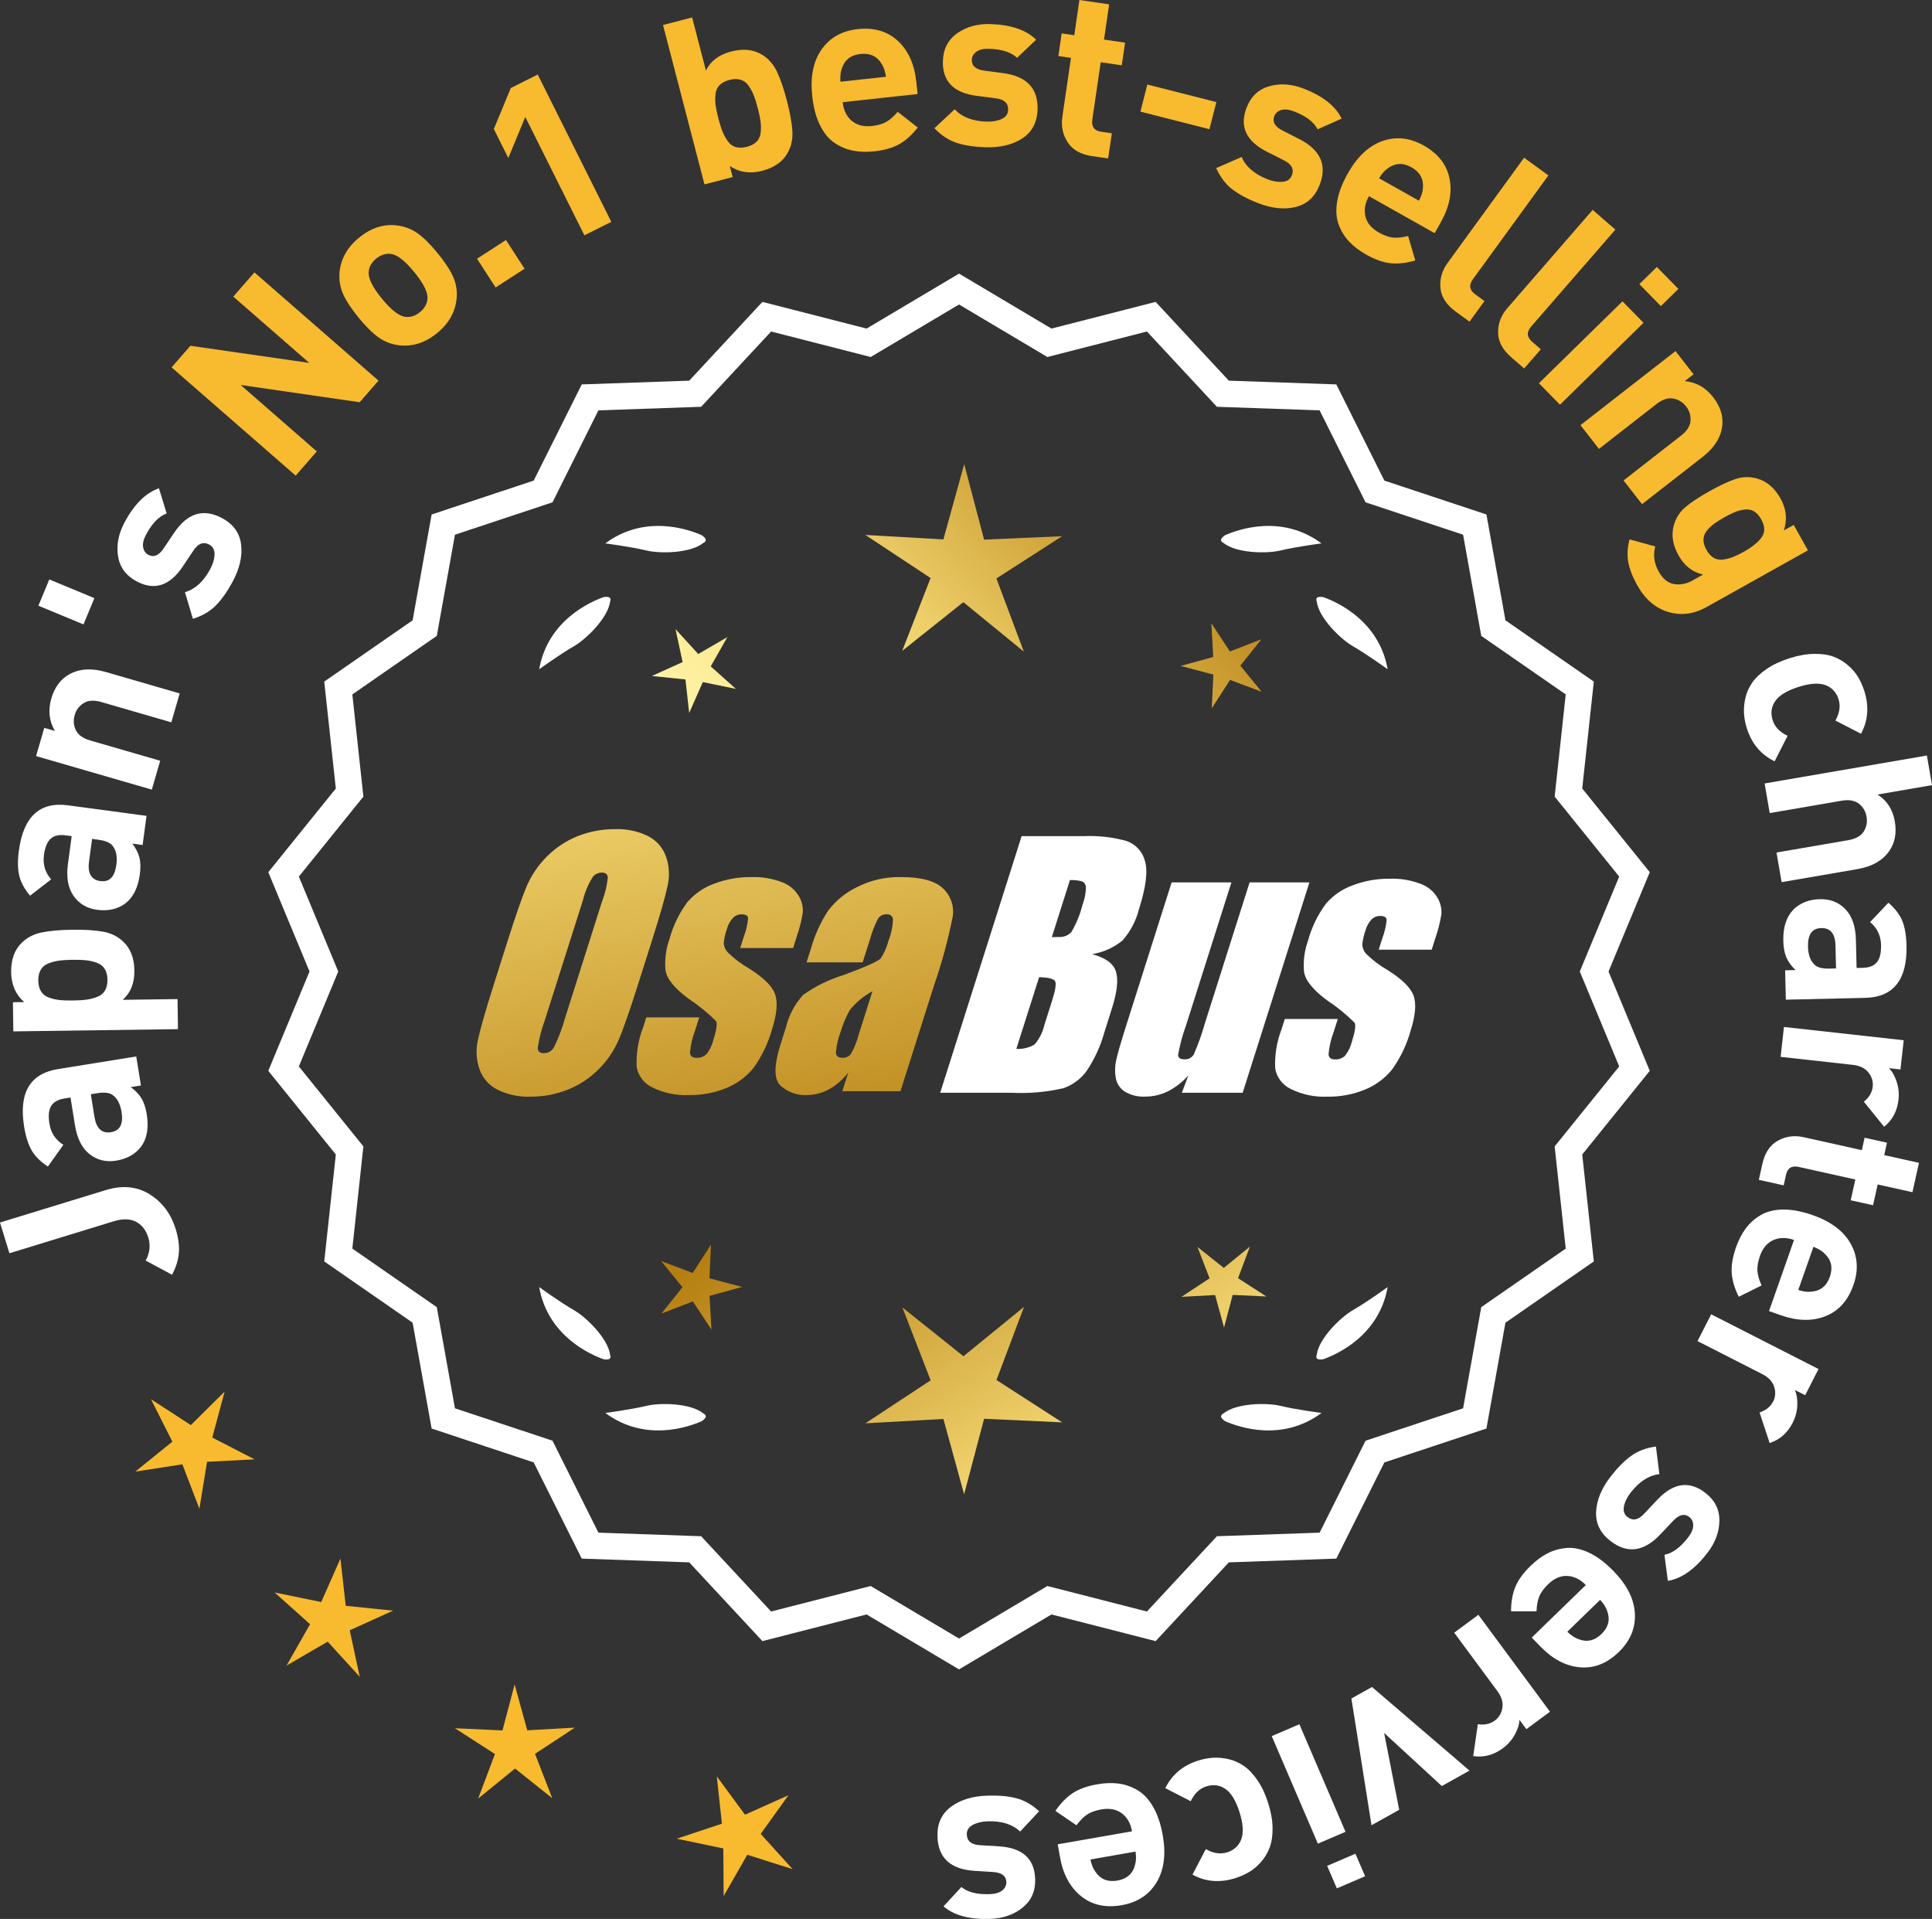 <?xml version="1.0" encoding="UTF-8"?>
<svg id="Layer_2" data-name="Layer 2" xmlns="http://www.w3.org/2000/svg" xmlns:xlink="http://www.w3.org/1999/xlink" viewBox="0 0 175.432 174.235">
  <rect x="0" y="0" width="175.432" height="174.235" fill="#333333" stroke="none"/>
  <defs>
    <style>
      .cls-1 {
        fill: url(#linear-gradient-8);
      }

      .cls-2 {
        fill: url(#linear-gradient-7);
      }

      .cls-3 {
        fill: url(#linear-gradient-5);
      }

      .cls-4 {
        fill: url(#linear-gradient-6);
      }

      .cls-5 {
        fill: url(#linear-gradient-9);
      }

      .cls-6 {
        fill: url(#linear-gradient-4);
      }

      .cls-7 {
        fill: url(#linear-gradient-3);
      }

      .cls-8 {
        fill: url(#linear-gradient-2);
      }

      .cls-9 {
        fill: url(#linear-gradient);
      }

      .cls-10 {
        fill: #f8ba2f;
      }

      .cls-11 {
        fill: #fff;
      }
    </style>
    <linearGradient id="linear-gradient" x1="113.436" y1="197.835" x2="62.011" y2="115.316" gradientUnits="userSpaceOnUse">
      <stop offset="0" stop-color="#f9df7b"/>
      <stop offset=".279" stop-color="#b57e10"/>
      <stop offset=".323" stop-color="#c89d38"/>
      <stop offset=".417" stop-color="#efda86"/>
      <stop offset=".46" stop-color="#fff3a6"/>
      <stop offset=".642" stop-color="#f9df7b"/>
      <stop offset="1" stop-color="#b57e10"/>
    </linearGradient>
    <linearGradient id="linear-gradient-2" x1="126.683" y1="189.579" x2="75.258" y2="107.06" xlink:href="#linear-gradient"/>
    <linearGradient id="linear-gradient-3" x1="148.21" y1="176.164" x2="96.785" y2="93.645" xlink:href="#linear-gradient"/>
    <linearGradient id="linear-gradient-4" x1="47.998" y1="65.785" x2="79.691" y2="236.803" gradientUnits="userSpaceOnUse">
      <stop offset="0" stop-color="#f9df7b"/>
      <stop offset=".279" stop-color="#b57e10"/>
      <stop offset=".284" stop-color="#e5c25b"/>
      <stop offset=".286" stop-color="#f9df7b"/>
      <stop offset=".46" stop-color="#fff3a6"/>
      <stop offset=".642" stop-color="#f9df7b"/>
      <stop offset="1" stop-color="#b57e10"/>
    </linearGradient>
    <linearGradient id="linear-gradient-5" x1="60.506" y1="63.467" x2="92.199" y2="234.486" xlink:href="#linear-gradient-4"/>
    <linearGradient id="linear-gradient-6" x1="73.131" y1="61.127" x2="104.824" y2="232.146" xlink:href="#linear-gradient-4"/>
    <linearGradient id="linear-gradient-7" x1="52.445" y1="115.186" x2="118.221" y2="54.193" xlink:href="#linear-gradient"/>
    <linearGradient id="linear-gradient-8" x1="30.226" y1="91.224" x2="96.002" y2="30.232" xlink:href="#linear-gradient"/>
    <linearGradient id="linear-gradient-9" x1="37.282" y1="98.833" x2="103.058" y2="37.841" xlink:href="#linear-gradient"/>
  </defs>
  <g id="Layer_1-2" data-name="Layer 1">
    <g>
      <g>
        <polygon class="cls-10" points="20.397 126.353 17.328 129.395 13.706 127.039 15.651 130.897 12.29 133.614 16.561 132.956 18.106 136.992 18.801 132.727 23.117 132.505 19.275 130.526 20.397 126.353"/>
        <polygon class="cls-10" points="31.393 145.803 30.913 141.508 29.168 145.461 24.935 144.591 28.155 147.472 26.019 151.229 29.755 149.056 32.668 152.249 31.756 148.025 35.692 146.241 31.393 145.803"/>
        <polygon class="cls-10" points="47.877 157.106 46.731 152.939 45.626 157.117 41.309 156.919 44.941 159.261 43.419 163.305 46.768 160.575 50.145 163.273 48.583 159.243 52.192 156.866 47.877 157.106"/>
        <polygon class="cls-10" points="69.075 166.513 71.593 163 67.65 164.77 65.088 161.29 65.552 165.586 61.451 166.948 65.68 167.834 65.708 172.155 67.857 168.406 71.976 169.716 69.075 166.513"/>
      </g>
      <g>
        <path class="cls-11" d="M87.083,151.214l-8.345-4.961-9.405,2.409-6.61-7.111-9.703-.338-4.338-8.685-9.214-3.058-1.716-9.556-7.98-5.53,1.046-9.652-6.098-7.554,3.723-8.967-3.723-8.967,6.098-7.554-1.046-9.652,7.98-5.53,1.716-9.556,9.214-3.058,4.338-8.685,9.703-.338,6.61-7.111,9.405,2.409,8.345-4.961,8.345,4.961,9.405-2.409,6.61,7.111,9.703.338,4.338,8.685,9.214,3.058,1.716,9.556,7.98,5.53-1.046,9.652,6.098,7.554-3.723,8.967,3.723,8.967-6.098,7.554,1.046,9.652-7.98,5.53-1.716,9.556-9.214,3.058-4.338,8.685-9.703.338-6.61,7.111-9.405-2.409-8.345,4.961ZM79.013,144.338l8.07,4.797,8.07-4.797,9.095,2.329,6.392-6.877,9.383-.327,4.195-8.399,8.91-2.957,1.659-9.241,7.716-5.348-1.011-9.334,5.897-7.305-3.6-8.671,3.6-8.671-5.897-7.305,1.011-9.334-7.716-5.348-1.659-9.241-8.91-2.957-4.195-8.399-9.383-.327-6.392-6.877-9.095,2.329-8.07-4.797-8.07,4.797-9.095-2.329-6.392,6.877-9.383.327-4.195,8.399-8.91,2.957-1.659,9.241-7.716,5.348,1.011,9.334-5.897,7.305,3.6,8.671-3.6,8.671,5.897,7.305-1.011,9.334,7.716,5.348,1.659,9.241,8.91,2.957,4.195,8.399,9.383.327,6.392,6.877,9.095-2.329Z"/>
        <path class="cls-11" d="M87.083,151.576l-8.394-4.99-9.459,2.423-6.647-7.152-9.758-.34-4.364-8.735-9.268-3.076-1.726-9.61-8.025-5.562,1.052-9.708-6.133-7.598,3.744-9.018-3.744-9.018,6.133-7.598-1.052-9.708,8.025-5.562,1.726-9.61,9.268-3.076,4.364-8.735,9.758-.34,6.647-7.152,9.459,2.423,8.394-4.99,8.394,4.99,9.459-2.423,6.647,7.152,9.758.34,4.364,8.735,9.268,3.076,1.726,9.61,8.025,5.562-1.052,9.708,6.133,7.598-3.744,9.018,3.744,9.018-6.133,7.598,1.052,9.708-8.025,5.562-1.726,9.61-9.268,3.076-4.364,8.735-9.758.34-6.647,7.152-9.459-2.423-8.394,4.99ZM78.785,145.92l8.298,4.933,8.298-4.933,9.352,2.395,6.571-7.07,9.646-.336,4.313-8.636,9.162-3.041,1.706-9.501,7.934-5.499-1.04-9.596,6.062-7.511-3.701-8.915,3.701-8.915-6.062-7.511,1.04-9.596-7.934-5.499-1.706-9.501-9.162-3.041-4.313-8.636-9.646-.336-6.571-7.07-9.352,2.395-8.298-4.933-8.298,4.933-9.352-2.395-6.571,7.07-9.646.336-4.313,8.636-9.162,3.041-1.706,9.501-7.934,5.499,1.04,9.596-6.062,7.511,3.701,8.915-3.701,8.915,6.062,7.511-1.04,9.596,7.934,5.499,1.706,9.501,9.162,3.041,4.313,8.636,9.646.336,6.571,7.07,9.352-2.395ZM87.083,149.497l-8.118-4.826-9.148,2.343-6.43-6.917-9.438-.329-4.221-8.448-8.963-2.975-1.669-9.295-7.762-5.38,1.017-9.389-5.932-7.349,3.621-8.722-3.621-8.722,5.932-7.349-1.017-9.389,7.762-5.38,1.669-9.295,8.963-2.975,4.221-8.448,9.438-.329,6.43-6.917,9.148,2.343,8.118-4.826,8.118,4.826,9.148-2.343,6.43,6.917,9.438.329,4.221,8.448,8.963,2.975,1.669,9.295,7.762,5.38-1.017,9.389,5.932,7.349-3.621,8.722,3.621,8.722-5.932,7.349,1.017,9.389-7.762,5.38-1.669,9.295-8.963,2.975-4.221,8.448-9.438.329-6.43,6.917-9.148-2.343-8.118,4.826ZM79.061,144.005l8.022,4.769,8.022-4.769,9.041,2.315,6.354-6.835,9.327-.325,4.17-8.349,8.857-2.94,1.649-9.186,7.67-5.316-1.005-9.278,5.861-7.262-3.578-8.619,3.578-8.619-5.861-7.262,1.005-9.278-7.67-5.316-1.649-9.186-8.857-2.94-4.17-8.349-9.327-.325-6.354-6.835-9.041,2.315-8.022-4.769-8.022,4.769-9.041-2.315-6.354,6.835-9.327.325-4.17,8.349-8.857,2.94-1.649,9.186-7.67,5.316,1.005,9.278-5.861,7.262,3.578,8.619-3.578,8.619,5.861,7.262-1.005,9.278,7.67,5.316,1.649,9.186,8.857,2.94,4.17,8.349,9.327.325,6.354,6.835,9.041-2.315Z"/>
      </g>
      <g>
        <polygon class="cls-9" points="64.421 116.065 64.562 113.004 62.901 115.579 60.033 114.5 61.969 116.875 60.056 119.269 62.914 118.162 64.599 120.721 64.429 117.661 67.384 116.849 64.421 116.065"/>
        <polygon class="cls-8" points="92.983 118.661 87.484 123.142 81.941 118.714 84.504 125.329 78.58 129.232 85.664 128.838 87.545 135.678 89.359 128.82 96.446 129.145 90.484 125.3 92.983 118.661"/>
        <polygon class="cls-7" points="112.418 116.055 113.497 113.187 111.122 115.123 108.728 113.21 109.835 116.067 107.276 117.753 110.336 117.583 111.148 120.538 111.932 117.575 114.993 117.716 112.418 116.055"/>
      </g>
      <g>
        <path class="cls-11" d="M111.091,128.339c-.114.057-.184.124-.207.201-.001.001-.002.002-.003.003.001 0.0.001 0.0.002.001-.036.131.066.291.35.488,1.179.524,5.149,1.947,8.764-.74,0,0-2.348-.308-3.726-.643-1.249-.304-4.027-.256-5.179.691Z"/>
        <path class="cls-11" d="M119.551,123.301c0.0.001-0.0.003,0,.004.001-0.0.001-0.0.002-.001.063.12.248.166.589.115,1.217-.428,5.08-2.121,5.862-6.557,0,0-1.918,1.389-3.15,2.091-1.117.637-3.103,2.579-3.29,4.059-.043.12-.049.217-.013.288Z"/>
      </g>
      <g>
        <path class="cls-11" d="M63.872,128.339c.114.057.184.124.207.201.001.001.002.002.003.003-.001 0-.001 0-.002.001.036.131-.066.291-.35.488-1.179.524-5.149,1.947-8.764-.74,0,0,2.348-.308,3.726-.643,1.249-.304,4.027-.256,5.179.691Z"/>
        <path class="cls-11" d="M55.412,123.301c-0.0.001 0.0.003,0,.004-.001-0-.001-0-.002-.001-.063.12-.248.166-.589.115-1.217-.428-5.08-2.121-5.862-6.557,0,0,1.918,1.389,3.15,2.091,1.117.637,3.103,2.579,3.29,4.059.043.12.049.217.013.288Z"/>
      </g>
      <g>
        <path class="cls-11" d="M63.872,49.292c.114-.057.184-.124.207-.201.001-.001.002-.002.003-.003-.001-0-.001-0-.002-.001.036-.131-.066-.291-.35-.488-1.179-.524-5.149-1.947-8.764.74,0,0,2.348.308,3.726.643,1.249.304,4.027.256,5.179-.691Z"/>
        <path class="cls-11" d="M55.412,54.33c-0-.001 0-.003,0-.004-.001 0-.001 0-.002.001-.063-.12-.248-.166-.589-.115-1.217.428-5.08,2.121-5.862,6.557,0,0,1.918-1.389,3.15-2.091,1.117-.637,3.103-2.579,3.29-4.059.043-.12.049-.217.013-.288Z"/>
      </g>
      <g>
        <path class="cls-11" d="M111.091,49.292c-.114-.057-.184-.124-.207-.201-.001-.001-.002-.002-.003-.003.001-0.0.001-0.0.002-.001-.036-.131.066-.291.35-.488,1.179-.524,5.149-1.947,8.764.74,0,0-2.348.308-3.726.643-1.249.304-4.027.256-5.179-.691Z"/>
        <path class="cls-11" d="M119.551,54.33c0-.001-0-.003,0-.004.001 0.0.001 0.0.002.001.063-.12.248-.166.589-.115,1.217.428,5.08,2.121,5.862,6.557,0,0-1.918-1.389-3.15-2.091-1.117-.637-3.103-2.579-3.29-4.059-.043-.12-.049-.217-.013-.288Z"/>
      </g>
      <g id="Group_4" data-name="Group 4">
        <g id="Group_1" data-name="Group 1">
          <path id="Path_1" data-name="Path 1" class="cls-6" d="M57.924,89.422c-.743,2.341-1.321,3.999-1.734,4.975-.429.998-1.045,1.904-1.814,2.67-.793.803-1.741,1.435-2.787,1.858-1.09.438-2.256.658-3.431.648-1.017.039-2.027-.171-2.945-.611-.769-.376-1.363-1.035-1.657-1.839-.308-.854-.365-1.778-.165-2.663.198-.958.677-2.638,1.438-5.039l1.265-3.987c.743-2.341,1.321-3.999,1.734-4.975.429-.998,1.045-1.904,1.814-2.67.793-.803,1.741-1.435,2.787-1.858,1.091-.437,2.256-.656,3.431-.646,1.017-.039,2.027.171,2.945.611.768.377,1.362,1.036,1.657,1.84.308.854.365,1.778.165,2.663-.198.958-.677,2.637-1.438,5.037l-1.266,3.986ZM54.699,81.764c.255-.669.42-1.369.49-2.082-.014-.303-.197-.454-.548-.454-.305.003-.593.136-.794.366-.426.665-.737,1.397-.922,2.166l-3.456,10.883c-.3.811-.515,1.65-.64,2.506,0,.319.194.476.565.476.383-.001.734-.212.915-.548.408-.836.739-1.708.988-2.604l3.398-10.71.003.003Z"/>
          <path id="Path_2" data-name="Path 2" class="cls-3" d="M72.022,86.081h-4.81l.329-1.035c.208-.538.339-1.102.391-1.676-.018-.234-.216-.351-.592-.351-.295-.003-.578.115-.785.325-.254.277-.438.611-.538.973-.15.416-.25.849-.298,1.289.015.339.158.661.399.9.569.552,1.206,1.031,1.894,1.425,1.317.827,2.106,1.604,2.367,2.33.259.728.172,1.789-.271,3.182-.35,1.263-.919,2.454-1.683,3.518-.654.81-1.504,1.439-2.469,1.829-1.077.439-2.23.656-3.393.64-1.148.051-2.29-.186-3.322-.691-.755-.353-1.289-1.052-1.43-1.873-.055-1.217.143-2.433.582-3.57l.293-.922h4.808l-.384,1.21c-.246.642-.398,1.316-.454,2.001.022.307.216.461.574.461.33.02.655-.092.903-.311.308-.381.527-.826.64-1.302.289-.911.373-1.482.251-1.712-.764-.766-1.605-1.451-2.509-2.045-1.291-.958-1.987-1.829-2.088-2.612-.083-.943.039-1.893.359-2.784.329-1.218.883-2.363,1.634-3.376.659-.761,1.503-1.338,2.45-1.676,1.062-.401,2.19-.6,3.325-.589.978-.037,1.953.127,2.864.483.631.24,1.16.689,1.498,1.273.258.444.376.955.34,1.467-.114.719-.291,1.427-.53,2.114l-.348,1.111v-.008Z"/>
          <path id="Path_3" data-name="Path 3" class="cls-4" d="M78.332,87.38h-5.095l.406-1.28c.343-1.213.869-2.366,1.559-3.42.686-.899,1.573-1.626,2.59-2.122,1.245-.636,2.629-.953,4.027-.922,1.836,0,3.11.347,3.822,1.042.696.657,1.021,1.616.867,2.561-.422,2.122-.99,4.212-1.701,6.255l-3.043,9.588h-5.279l.542-1.701c-.481.626-1.083,1.149-1.771,1.536-.626.339-1.326.515-2.038.512-.862.033-1.703-.275-2.341-.856-.611-.57-.611-1.82,0-3.75l.498-1.571c.264-1.09.8-2.096,1.558-2.923,1.131-.798,2.383-1.411,3.707-1.814,2.019-.75,3.134-1.252,3.343-1.508.313-.488.546-1.023.691-1.584.247-.621.386-1.28.41-1.948-.017-.269-.248-.473-.517-.457-.011.001-.021.002-.032.003-.317-.024-.622.121-.805.381-.322.631-.577,1.295-.761,1.979l-.638,1.997ZM79.223,89.999c-.793.427-1.493,1.009-2.056,1.712-.356.627-.637,1.293-.838,1.986-.24.612-.383,1.257-.424,1.913.033.285.223.432.582.432.297.022.586-.104.772-.337.316-.559.557-1.156.717-1.778l1.247-3.928Z"/>
        </g>
        <g id="Group_3" data-name="Group 3">
          <path id="Path_7" data-name="Path 7" class="cls-11" d="M92.76,75.919h5.641c1.319-.059,2.639.092,3.91.446.817.29,1.437.967,1.654,1.807.278.907.098,2.367-.542,4.379-.264,1.057-.78,2.035-1.503,2.849-.794.644-1.742,1.07-2.751,1.236,1.207.319,1.928.841,2.162,1.576s.11,1.862-.373,3.376l-.684,2.162c-.345,1.246-.89,2.429-1.613,3.501-.526.72-1.258,1.262-2.1,1.554-1.523.352-3.088.492-4.649.417h-6.541l7.396-23.304h-.007ZM94.358,88.717l-2.073,6.522c.579.032,1.154-.108,1.654-.402.44-.507.747-1.115.893-1.771l.691-2.173c.318-.999.411-1.603.278-1.814-.132-.212-.611-.329-1.445-.359l.003-.004ZM97.152,79.908l-1.642,5.183c.245-.011.435-.014.57-.014.446.042.887-.119,1.2-.44.459-.785.804-1.631,1.024-2.513.188-.49.289-1.008.3-1.532.004-.229-.116-.442-.314-.556-.368-.102-.75-.144-1.131-.126l-.007-.002Z"/>
          <path id="Path_8" data-name="Path 8" class="cls-11" d="M118.899,80.122l-6.061,19.1h-5.523l.596-1.588c-.519.596-1.147,1.088-1.851,1.449-.638.318-1.342.484-2.056.483-.66.041-1.318-.12-1.885-.461-.422-.281-.712-.723-.801-1.222-.094-.527-.084-1.068.03-1.591.114-.552.428-1.65.951-3.288l4.09-12.884h5.428l-4.126,12.997c-.313.861-.551,1.747-.713,2.648,0,.278.183.417.56.417.344.031.676-.137.856-.432.396-.901.729-1.829.995-2.776l4.079-12.854h5.428l.003.003Z"/>
          <path id="Path_9" data-name="Path 9" class="cls-11" d="M130.001,86.227h-4.81l.329-1.035c.208-.538.339-1.102.391-1.676-.018-.234-.216-.351-.592-.351-.295-.003-.578.115-.784.325-.254.277-.438.611-.538.973-.15.416-.249.848-.297,1.287.015.339.158.661.399.9.569.553,1.205,1.032,1.893,1.426,1.317.827,2.106,1.604,2.367,2.33.259.728.172,1.789-.271,3.182-.35,1.263-.919,2.454-1.683,3.518-.654.809-1.504,1.439-2.469,1.829-1.077.439-2.23.656-3.393.64-1.148.051-2.29-.186-3.322-.691-.755-.353-1.289-1.052-1.43-1.873-.055-1.217.143-2.433.582-3.57l.293-.922h4.81l-.384,1.211c-.246.642-.398,1.316-.454,2.001.022.307.216.461.574.461.33.02.655-.092.903-.311.308-.381.527-.826.64-1.302.289-.911.373-1.482.251-1.712-.764-.766-1.605-1.451-2.509-2.045-1.291-.958-1.987-1.829-2.088-2.612-.083-.943.039-1.893.359-2.784.329-1.218.883-2.363,1.634-3.376.659-.761,1.503-1.338,2.45-1.676,1.062-.401,2.19-.6,3.325-.589.978-.037,1.953.127,2.864.483.632.239,1.163.689,1.503,1.273.258.444.376.955.34,1.467-.114.719-.291,1.427-.53,2.114l-.351,1.108-.004-.005Z"/>
        </g>
      </g>
      <g>
        <path class="cls-11" d="M9.598,108.059c1.513-.464,2.845-.337,3.993.379,1.151.717,1.939,1.778,2.371,3.183.238.776.331,1.487.279,2.133-.049.645-.256,1.309-.619,1.991l-2.393-1.287c.371-.699.452-1.391.243-2.073-.215-.696-.59-1.181-1.128-1.456-.537-.274-1.208-.289-2.012-.042l-9.477,2.905-.856-2.791,9.598-2.942Z"/>
        <path class="cls-11" d="M12.372,95.922l.426,2.633-.934.15c.435.313.762.654.984,1.022.222.368.383.857.48,1.465.193,1.203.025,2.173-.509,2.911-.526.695-1.287,1.122-2.282,1.282-.912.147-1.713-.05-2.403-.591-.689-.541-1.132-1.42-1.329-2.636l-.404-2.509-.54.087c-.593.096-1,.324-1.218.686-.218.362-.271.895-.156,1.6.135.843.558,1.484,1.266,1.923l-1.404,1.971c-.666-.432-1.154-.916-1.468-1.454s-.545-1.263-.692-2.175c-.494-3.068.53-4.808,3.074-5.218l7.109-1.146ZM8.826,99.259l-.579.094.33,2.052c.172,1.064.673,1.53,1.502,1.396.815-.131,1.135-.743.959-1.835-.114-.705-.371-1.209-.775-1.513-.28-.238-.759-.303-1.437-.194Z"/>
        <path class="cls-11" d="M6.545,84.417c1.134-.016,2.065.042,2.795.172.73.13,1.344.43,1.84.899.666.621,1.008,1.498,1.022,2.632.016,1.134-.337,2.021-1.056,2.661l4.976-.068.038,2.73-14.95.203-.036-2.646,1.028-.014c-.779-.675-1.177-1.581-1.191-2.714-.016-1.134.302-2.02.95-2.659.484-.482,1.089-.798,1.814-.948.726-.15,1.649-.233,2.77-.248ZM7.832,87.193c-.329-.038-.746-.053-1.251-.046-.504.007-.92.033-1.248.08-.328.047-.646.132-.951.255-.308.123-.535.315-.686.576-.151.261-.224.588-.219.979.007.392.087.716.245.973.157.257.391.443.7.557.31.115.63.191.959.229.329.038.746.053,1.25.046.504-.007.92-.033,1.249-.08.328-.047.648-.131.963-.255.312-.123.545-.315.694-.576.151-.261.224-.588.219-.98-.006-.392-.086-.716-.245-.973-.156-.257-.395-.443-.711-.558-.316-.115-.639-.191-.969-.229Z"/>
        <path class="cls-11" d="M13.305,74.078l-.355,2.644-.937-.126c.324.425.54.846.646,1.262.105.417.118.931.037,1.541-.163,1.207-.605,2.087-1.33,2.64-.703.512-1.556.702-2.555.568-.916-.123-1.626-.543-2.129-1.261-.506-.717-.675-1.687-.512-2.908l.339-2.518-.541-.073c-.597-.08-1.052.021-1.365.304-.314.283-.518.778-.612,1.486-.114.846.105,1.582.656,2.207l-1.915,1.48c-.512-.605-.84-1.211-.983-1.817-.146-.605-.157-1.366-.033-2.282.412-3.08,1.897-4.449,4.449-4.106l7.14.958ZM8.944,76.247l-.582-.078-.277,2.061c-.143,1.069.201,1.658,1.034,1.77.818.11,1.301-.383,1.448-1.479.095-.708-.007-1.265-.305-1.673-.198-.309-.639-.509-1.318-.601Z"/>
        <path class="cls-11" d="M16.317,62.963l-.761,2.622-6.353-1.842c-.658-.191-1.192-.16-1.602.094-.409.253-.682.615-.817,1.085-.141.484-.105.942.104,1.375.211.433.646.744,1.303.935l6.354,1.842-.759,2.622-10.51-3.046.744-2.562.968.281c-.528-.896-.638-1.875-.329-2.938.3-1.035.849-1.772,1.647-2.212.919-.506,2.017-.574,3.294-.204l6.717,1.947Z"/>
        <path class="cls-11" d="M8.57,54.309l-.99,2.386-4.093-1.698.989-2.386,4.094,1.698Z"/>
        <path class="cls-11" d="M20.175,47.048c1.022.552,1.597,1.354,1.72,2.407.124,1.053-.136,2.177-.779,3.372-.479.887-.983,1.602-1.514,2.143-.53.541-1.226.946-2.086,1.214l-.724-2.418c.923-.266,1.686-.96,2.291-2.081.252-.468.385-.913.397-1.336s-.146-.723-.479-.903c-.528-.286-1.007-.106-1.435.538l-.985,1.473c-1.183,1.749-2.58,2.188-4.194,1.318-.96-.519-1.518-1.284-1.672-2.297-.153-1.013.049-2.037.606-3.072.884-1.639,1.922-2.663,3.112-3.071l.699,2.286c-.69.248-1.308.877-1.853,1.888-.246.456-.341.846-.285,1.17.056.325.212.557.472.696.481.259.938.076,1.37-.55l.966-1.436c1.213-1.81,2.672-2.257,4.372-1.34Z"/>
        <path class="cls-10" d="M34.37,34.56l-1.711,1.962-10.808-1.569,6.915,6.032-1.917,2.2-11.27-9.828,1.711-1.962,10.794,1.555-6.901-6.018,1.919-2.2,11.268,9.828Z"/>
        <path class="cls-10" d="M39.724,22.969c.666.812,1.137,1.526,1.413,2.141.277.615.387,1.262.329,1.943-.104,1.243-.697,2.308-1.78,3.195-1.073.878-2.229,1.246-3.468,1.102-.688-.088-1.305-.329-1.853-.722-.549-.393-1.15-.99-1.807-1.792-.656-.802-1.121-1.507-1.394-2.116-.272-.609-.385-1.259-.336-1.951.105-1.243.693-2.304,1.766-3.182,1.104-.905,2.266-1.276,3.483-1.115.687.089,1.303.327,1.847.714.543.387,1.143.982,1.799,1.783ZM37.611,24.698c-.859-1.051-1.581-1.6-2.163-1.648-.453-.045-.886.101-1.297.438-.401.328-.624.719-.67,1.172-.066.58.329,1.396,1.189,2.446.869,1.062,1.595,1.617,2.177,1.665.453.045.879-.096,1.28-.424.412-.337.641-.732.686-1.186.068-.58-.333-1.401-1.202-2.463Z"/>
        <path class="cls-10" d="M47.631,24.4l-2.627,1.701-1.689-2.609,2.627-1.701,1.689,2.609Z"/>
        <path class="cls-10" d="M55.508,20.145l-2.442,1.22-5.368-10.746-1.542,3.728-1.314-2.63,1.542-3.728,2.442-1.22,6.683,13.375Z"/>
        <path class="cls-10" d="M71.452,9.133c.284,1.098.451,2.017.499,2.756.048.74-.097,1.407-.435,2.001-.444.795-1.214,1.336-2.312,1.621-1.099.285-2.075.142-2.934-.431l.26.996-2.562.666-3.764-14.471,2.644-.687,1.252,4.817c.427-.863,1.188-1.438,2.285-1.723,1.099-.285,2.035-.189,2.811.289.584.355,1.035.866,1.354,1.536.318.669.619,1.546.901,2.63ZM69.062,11.046c-.041-.329-.127-.738-.253-1.225-.127-.488-.252-.885-.375-1.193-.123-.308-.282-.596-.476-.864-.191-.268-.433-.444-.722-.528-.29-.084-.624-.076-1.004.022s-.676.255-.887.469c-.212.214-.336.485-.374.813-.039.328-.036.657.006.985.043.329.126.738.254,1.225.127.488.252.886.376,1.193.123.308.281.599.477.874.193.275.436.455.727.538.289.084.623.077,1.002-.022.379-.099.675-.255.888-.469.212-.214.335-.489.371-.824.035-.334.032-.666-.01-.995Z"/>
        <path class="cls-10" d="M83.323,8.539l-6.806.739c.079.724.351,1.286.816,1.686.467.4,1.075.56,1.826.478.558-.061,1.004-.19,1.343-.389.337-.198.674-.499,1.01-.902l1.824,1.428c-.519.662-1.074,1.163-1.665,1.501-.589.339-1.351.558-2.282.659-.696.076-1.335.057-1.918-.056s-1.139-.344-1.67-.695c-.532-.351-.978-.887-1.337-1.608-.36-.721-.598-1.611-.712-2.669-.188-1.74.094-3.147.851-4.222.757-1.075,1.852-1.69,3.286-1.846,1.488-.162,2.703.196,3.643,1.073.941.876,1.496,2.101,1.666,3.674l.125,1.148ZM80.45,6.971c-.065-.471-.191-.852-.378-1.142-.415-.715-1.062-1.025-1.938-.93-.877.095-1.441.537-1.693,1.325-.121.323-.163.722-.124,1.196l4.134-.449Z"/>
        <path class="cls-10" d="M94.213,9.956c-.039,1.162-.501,2.032-1.389,2.612-.889.58-2.011.848-3.368.803-1.007-.033-1.871-.167-2.591-.401-.722-.234-1.394-.676-2.017-1.327l1.843-1.725c.649.708,1.611,1.083,2.884,1.125.531.017.989-.062,1.374-.239.384-.176.582-.454.594-.831.021-.602-.353-.95-1.12-1.046l-1.759-.226c-2.091-.279-3.106-1.335-3.047-3.168.036-1.091.474-1.932,1.312-2.521.839-.588,1.846-.864,3.021-.825,1.86.061,3.238.534,4.134,1.418l-1.734,1.645c-.529-.508-1.369-.781-2.516-.818-.518-.017-.91.072-1.175.266-.267.195-.403.438-.413.732-.019.546.35.873,1.103.982l1.716.224c2.161.281,3.211,1.387,3.147,3.318Z"/>
        <path class="cls-10" d="M100.624,14.388l-1.475-.216c-1.025-.15-1.76-.568-2.204-1.256-.445-.687-.605-1.454-.481-2.299l.783-5.361-1.144-.167.301-2.057,1.144.167.467-3.2,2.7.395-.467,3.2,1.912.279-.301,2.057-1.912-.279-.758,5.195c-.095.651.169,1.022.792,1.113l.978.142-.335,2.286Z"/>
        <path class="cls-10" d="M109.822,11.732l-6.268-1.595.627-2.463,6.269,1.596-.628,2.462Z"/>
        <path class="cls-10" d="M119.825,16.797c-.424,1.082-1.15,1.748-2.182,1.999-1.031.25-2.179.128-3.442-.367-.938-.368-1.708-.782-2.31-1.243-.602-.461-1.087-1.103-1.456-1.924l2.313-1.011c.374.884,1.155,1.558,2.342,2.023.495.194.953.272,1.375.234.421-.038.7-.233.838-.585.219-.56-.017-1.014-.707-1.36l-1.582-.8c-1.878-.962-2.483-2.296-1.814-4.004.397-1.017,1.091-1.662,2.077-1.937.988-.275,2.028-.198,3.124.231,1.734.679,2.875,1.585,3.424,2.717l-2.185.971c-.329-.656-1.029-1.193-2.099-1.611-.481-.189-.88-.236-1.195-.142-.316.094-.526.279-.634.552-.199.508.038.939.712,1.293l1.541.785c1.944.987,2.563,2.38,1.859,4.179Z"/>
        <path class="cls-10" d="M130.272,21.172l-5.967-3.359c-.356.635-.461,1.25-.315,1.846s.549,1.08,1.208,1.451c.487.274.926.429,1.316.464.39.035.839-.014,1.348-.146l.651,2.223c-.807.236-1.55.32-2.226.252-.677-.068-1.425-.332-2.242-.792-.609-.344-1.118-.73-1.526-1.161-.409-.431-.727-.943-.955-1.537s-.278-1.29-.151-2.085c.127-.796.452-1.658.974-2.585.858-1.525,1.908-2.505,3.148-2.939,1.24-.434,2.49-.298,3.746.409,1.305.735,2.085,1.733,2.34,2.992.255,1.26-.007,2.579-.782,3.958l-.566,1.007ZM128.847,18.225c.221-.421.34-.804.357-1.148.078-.823-.268-1.452-1.036-1.885s-1.484-.402-2.148.092c-.285.193-.551.493-.797.901l3.624,2.04Z"/>
        <path class="cls-10" d="M133.438,29.204l-1.258-.914c-.85-.617-1.311-1.334-1.384-2.149-.074-.815.141-1.568.644-2.259l6.951-9.562,2.209,1.605-6.854,9.427c-.387.532-.319.987.201,1.366l.849.617-1.357,1.868Z"/>
        <path class="cls-10" d="M138.396,33.456l-1.173-1.019c-.792-.689-1.191-1.442-1.193-2.261-.002-.818.275-1.55.837-2.195l7.753-8.924,2.062,1.791-7.645,8.798c-.432.497-.404.956.081,1.379l.794.689-1.516,1.744Z"/>
        <path class="cls-10" d="M141.65,36.746l-1.911-1.949,7.588-7.438,1.911,1.95-7.588,7.438ZM150.812,27.793l-1.954-1.995,1.589-1.558,1.956,1.995-1.591,1.558Z"/>
        <path class="cls-10" d="M149.102,45.776l-1.678-2.153,5.218-4.067c.54-.421.828-.872.863-1.352.034-.479-.1-.912-.4-1.299-.31-.397-.701-.638-1.175-.722s-.98.085-1.521.507l-5.219,4.067-1.679-2.153,8.63-6.726,1.641,2.104-.796.62c1.036.098,1.892.584,2.572,1.456.662.85.938,1.727.826,2.631-.13,1.042-.719,1.971-1.768,2.789l-5.516,4.299Z"/>
        <path class="cls-10" d="M154.968,55.114c-1.16.649-2.324.799-3.491.449-1.166-.35-2.105-1.16-2.816-2.431-.423-.758-.693-1.457-.811-2.096-.118-.64-.078-1.328.119-2.064l2.334.644c-.209.774-.104,1.534.313,2.28.368.66.833,1.038,1.392,1.134.56.096,1.114-.009,1.664-.317l.971-.543c-.957-.219-1.698-.799-2.225-1.74-.534-.953-.676-1.868-.428-2.744.182-.648.525-1.189,1.028-1.622.505-.435,1.245-.925,2.223-1.471.976-.547,1.778-.919,2.406-1.118.626-.198,1.265-.206,1.912-.023.876.248,1.584.854,2.124,1.819.526.941.624,1.904.294,2.891l.898-.502,1.292,2.309-9.2,5.147ZM158.326,50.107c.77-.431,1.317-.873,1.641-1.327.323-.454.307-.998-.048-1.633-.191-.342-.411-.584-.658-.726-.249-.142-.53-.194-.844-.154-.315.04-.61.116-.884.229-.273.113-.594.272-.96.477s-.671.395-.909.569c-.239.174-.46.381-.662.623-.202.241-.309.51-.32.805s.078.613.271.956c.19.342.414.586.672.73s.542.194.854.148c.312-.046.605-.122.883-.229.277-.107.599-.263.965-.468Z"/>
        <path class="cls-11" d="M161.142,69.127c-1.237-.604-2.077-1.6-2.52-2.987-.141-.44-.228-.883-.259-1.328-.033-.446.007-.917.119-1.416.112-.499.316-.965.612-1.397.296-.433.729-.847,1.301-1.242.57-.396,1.265-.724,2.078-.984.812-.26,1.567-.394,2.262-.403.696-.01,1.286.077,1.771.261.484.183.92.444,1.308.783.389.339.694.7.921,1.084.225.383.408.795.549,1.235.447,1.4.347,2.696-.301,3.888l-2.323-1.198c.385-.682.479-1.329.283-1.943-.195-.613-.58-1.034-1.153-1.263-.604-.233-1.432-.182-2.485.155-1.066.341-1.778.781-2.135,1.322-.335.519-.403,1.084-.207,1.698.196.613.648,1.086,1.357,1.418l-1.178,2.316Z"/>
        <path class="cls-11" d="M161.776,80.096l-.464-2.69,6.519-1.122c.677-.116,1.144-.378,1.4-.784.256-.406.343-.851.261-1.334-.086-.497-.318-.894-.696-1.191s-.904-.387-1.581-.271l-6.519,1.122-.463-2.69,14.735-2.537.463,2.69-4.946.852c.86.547,1.385,1.359,1.57,2.436.182,1.062.011,1.966-.515,2.71-.605.857-1.563,1.398-2.873,1.624l-6.892,1.186Z"/>
        <path class="cls-11" d="M162.159,90.767l-.061-2.666.944-.022c-.386-.369-.665-.751-.834-1.147-.17-.395-.264-.901-.277-1.517-.027-1.218.273-2.156.902-2.814.616-.616,1.428-.936,2.436-.959.924-.021,1.69.283,2.301.914.608.63.927,1.561.955,2.793l.06,2.54.546-.012c.601-.014,1.035-.185,1.301-.513.266-.328.391-.849.373-1.562-.02-.854-.35-1.547-.992-2.078l1.661-1.76c.601.518,1.018,1.066,1.257,1.641.235.576.365,1.326.387,2.249.071,3.107-1.182,4.69-3.757,4.749l-7.201.165ZM166.128,87.945l.588-.013-.048-2.078c-.023-1.078-.456-1.607-1.296-1.588-.827.019-1.227.581-1.2,1.687.016.714.203,1.249.561,1.605.244.274.71.404,1.396.388Z"/>
        <path class="cls-11" d="M171.083,102.305l-1.839-2.274c.479-.384.749-.84.807-1.369.051-.459-.078-.885-.387-1.279-.308-.394-.782-.626-1.422-.697l-6.555-.727.302-2.714,10.875,1.206-.296,2.651-1.043-.115c.303.315.538.732.706,1.251.168.519.223,1.056.159,1.613-.113,1.03-.55,1.848-1.308,2.454Z"/>
        <path class="cls-11" d="M159.709,107.125l.323-1.456c.226-1.011.696-1.713,1.415-2.105.718-.392,1.493-.496,2.328-.311l5.288,1.177.251-1.128,2.029.452-.25,1.127,3.156.702-.593,2.665-3.157-.702-.419,1.886-2.029-.451.42-1.886-5.126-1.14c-.643-.143-1.031.093-1.168.709l-.214.963-2.255-.501Z"/>
        <path class="cls-11" d="M160.632,119.043l2.271-6.459c-.688-.241-1.312-.239-1.874.009-.561.248-.968.728-1.219,1.442-.185.528-.261.987-.228,1.378.032.39.158.824.377,1.301l-2.076,1.029c-.373-.754-.584-1.471-.635-2.149-.052-.678.079-1.46.389-2.345.232-.661.525-1.229.879-1.706.353-.477.802-.879,1.348-1.207.546-.328,1.221-.499,2.027-.512.806-.014,1.711.156,2.716.509,1.65.58,2.797,1.444,3.44,2.59.643,1.146.726,2.4.248,3.76-.497,1.413-1.344,2.355-2.54,2.824-1.198.47-2.541.442-4.034-.082l-1.09-.383ZM163.287,117.127c.454.145.851.196,1.192.153.825-.066,1.383-.515,1.677-1.347.292-.832.138-1.532-.464-2.1-.239-.248-.582-.457-1.025-.628l-1.38,3.923Z"/>
        <path class="cls-11" d="M160.691,131.023l-.918-2.778c.583-.19.996-.521,1.237-.996.211-.411.24-.856.09-1.333-.149-.477-.512-.862-1.085-1.154l-5.874-2.995,1.239-2.432,9.748,4.969-1.211,2.376-.936-.477c.172.402.245.875.219,1.42-.026.544-.166,1.066-.421,1.565-.471.923-1.167,1.534-2.089,1.834Z"/>
        <path class="cls-11" d="M146.232,139.913c-.919-.713-1.352-1.599-1.3-2.658.052-1.059.494-2.125,1.328-3.198.617-.796,1.232-1.417,1.845-1.863.613-.446,1.365-.73,2.259-.853l.313,2.505c-.954.11-1.821.668-2.604,1.674-.326.42-.531.837-.612,1.251-.084.415.025.738.323.97.475.369.978.271,1.505-.294l1.215-1.29c1.454-1.53,2.904-1.732,4.354-.607.862.67,1.285,1.517,1.27,2.542-.017,1.025-.385,2.001-1.106,2.93-1.141,1.47-2.333,2.309-3.574,2.515l-.312-2.37c.721-.131,1.435-.649,2.138-1.556.318-.409.477-.779.476-1.107-.002-.329-.118-.584-.351-.764-.432-.335-.912-.23-1.442.316l-1.189,1.257c-1.496,1.585-3.008,1.785-4.533.6Z"/>
        <path class="cls-11" d="M139.086,148.687l4.911-4.77c-.508-.522-1.068-.798-1.682-.826-.614-.029-1.191.22-1.733.747-.401.39-.675.767-.818,1.132-.145.364-.225.808-.242,1.333l-2.315-.004c0-.841.131-1.577.387-2.207.258-.63.723-1.272,1.395-1.926.502-.488,1.019-.866,1.546-1.136.529-.27,1.11-.43,1.745-.48.634-.05,1.315.098,2.043.446s1.461.902,2.204,1.666c1.219,1.255,1.861,2.539,1.926,3.852.065,1.312-.419,2.471-1.454,3.476-1.073,1.044-2.252,1.509-3.532,1.397-1.281-.113-2.471-.737-3.574-1.871l-.805-.828ZM142.316,148.155c.341.332.675.554,1,.668.768.308,1.468.155,2.101-.46.633-.614.807-1.31.521-2.086-.104-.329-.317-.668-.639-1.019l-2.982,2.897Z"/>
        <path class="cls-11" d="M133.772,159.448l.42-2.895c.607.091,1.124-.021,1.552-.338.371-.274.597-.659.677-1.153.078-.494-.073-1-.455-1.517l-3.92-5.303,2.195-1.623,6.503,8.799-2.146,1.585-.624-.845c-.024.437-.171.893-.438,1.369-.267.475-.625.879-1.076,1.212-.832.616-1.729.851-2.688.708Z"/>
        <path class="cls-11" d="M124.538,165.727l-1.827-11.509,1.871-1.044,8.852,7.59-2.513,1.402-5.238-4.821,1.368,6.979-2.513,1.402Z"/>
        <path class="cls-11" d="M115.478,157.634l2.51-1.077,4.19,9.765-2.51,1.077-4.19-9.764ZM120.511,169.414l2.566-1.102.879,2.045-2.567,1.102-.878-2.046Z"/>
        <path class="cls-11" d="M105.812,162.358c.61-1.234,1.609-2.069,2.999-2.506.44-.138.884-.223,1.33-.253.444-.03.917.012,1.416.127.497.115.963.321,1.393.618.433.297.844.733,1.236,1.306.394.573.719,1.267.974,2.082.257.814.388,1.569.394,2.265.006.695-.084,1.284-.27,1.769-.186.484-.448.919-.789,1.305-.342.386-.704.691-1.088.915-.385.223-.798.405-1.239.543-1.402.441-2.697.334-3.886-.319l1.208-2.317c.68.388,1.327.485,1.941.292.614-.193,1.037-.576,1.268-1.147.236-.603.189-1.432-.143-2.487-.336-1.069-.773-1.782-1.312-2.141-.517-.337-1.082-.408-1.697-.215-.613.193-1.089.643-1.424,1.351l-2.312-1.189Z"/>
        <path class="cls-11" d="M96.046,167.456l6.744-1.18c-.125-.717-.434-1.26-.925-1.629-.492-.369-1.108-.488-1.854-.358-.551.097-.99.255-1.313.475-.323.22-.641.542-.95.966l-1.913-1.307c.476-.695.997-1.23,1.563-1.606.566-.376,1.312-.646,2.235-.807.689-.121,1.329-.144,1.918-.069.589.074,1.159.27,1.711.585.554.315,1.032.821,1.438,1.518.406.696.701,1.569.885,2.616.302,1.724.111,3.146-.575,4.269-.684,1.122-1.737,1.807-3.157,2.056-1.477.258-2.711-.02-3.706-.833s-1.629-2-1.901-3.558l-.2-1.137ZM99.016,168.834c.097.466.246.838.451,1.115.461.687,1.127.954,1.995.802.869-.152,1.404-.63,1.604-1.432.098-.33.115-.731.046-1.202l-4.097.717Z"/>
        <path class="cls-11" d="M85.125,166.761c-.039-1.162.365-2.061,1.213-2.698.848-.638,1.949-.979,3.306-1.025,1.008-.034,1.88.042,2.613.228.735.186,1.436.582,2.1,1.19l-1.725,1.844c-.693-.663-1.679-.973-2.951-.931-.532.018-.984.128-1.355.329s-.551.491-.537.869c.02.602.415.925,1.188.969l1.769.109c2.105.14,3.189,1.126,3.251,2.959.036,1.091-.345,1.958-1.142,2.602-.799.643-1.786.985-2.96,1.024-1.861.062-3.268-.318-4.221-1.14l1.623-1.756c.562.472,1.416.688,2.564.649.517-.017.901-.132,1.154-.343.252-.211.373-.464.363-.758-.019-.546-.407-.848-1.165-.907l-1.727-.11c-2.177-.137-3.297-1.171-3.361-3.102Z"/>
      </g>
      <g>
        <polygon class="cls-2" points="112.627 60.438 114.54 58.044 111.682 59.151 109.997 56.593 110.167 59.652 107.212 60.464 110.175 61.248 110.034 64.309 111.695 61.734 114.563 62.813 112.627 60.438"/>
        <polygon class="cls-1" points="66.051 57.842 63.402 59.383 61.337 57.119 61.983 60.114 59.192 61.379 62.241 61.69 62.581 64.735 63.818 61.932 66.82 62.549 64.536 60.506 66.051 57.842"/>
        <polygon class="cls-5" points="89.358 48.999 87.554 42.138 85.663 48.976 78.58 48.572 84.499 52.483 81.926 59.094 87.475 54.674 92.967 59.164 90.478 52.521 96.446 48.685 89.358 48.999"/>
      </g>
    </g>
  </g>
</svg>